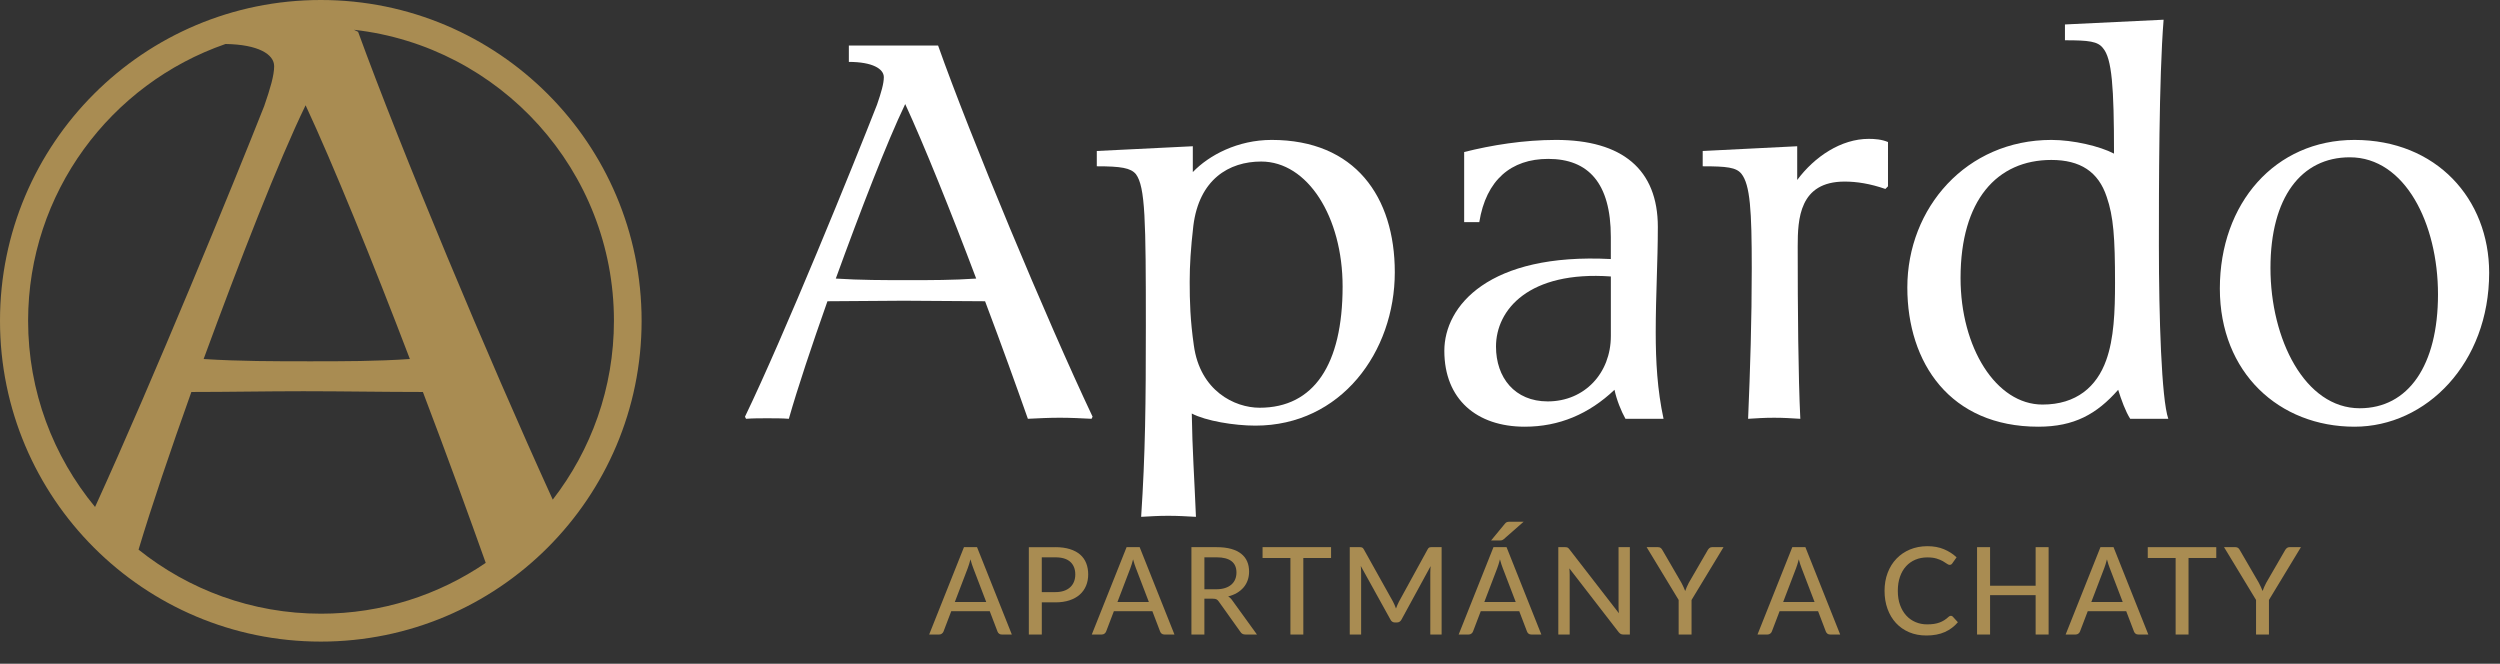 <?xml version="1.0" encoding="utf-8"?>
<!-- Generator: Adobe Illustrator 16.0.0, SVG Export Plug-In . SVG Version: 6.00 Build 0)  -->
<!DOCTYPE svg PUBLIC "-//W3C//DTD SVG 1.1//EN" "http://www.w3.org/Graphics/SVG/1.1/DTD/svg11.dtd">
<svg version="1.1" xmlns="http://www.w3.org/2000/svg" xmlns:xlink="http://www.w3.org/1999/xlink" x="0px" y="0px" width="226px"
	 height="60px" viewBox="0 0 226 60" enable-background="new 0 0 226 60" xml:space="preserve">
<rect x="0" y="0" width="226" height="60" fill="#333333" stroke="none"/>
<g id="Layer_2" display="none">
	<rect x="-68.5" y="-79.5" display="inline" width="361" height="204"/>
	<rect x="66.501" y="63" display="inline" fill="none" width="163.5" height="24.833"/>
</g>
<g id="Untitled-Str_x25_E1nka_x25_201">
	<path fill="none" d="z"/>
	<g id="Vrstva_x25_201_1_">
		<path fill="#FFFFFF" d="M213.318,36.906c-4.955,0-8.068-6.242-8.068-12.676c0-6.387,2.783-10.01,7.172-10.01
			c5.002,0,7.973,6.006,7.973,12.391C220.395,33.045,217.707,36.906,213.318,36.906z M212.846,12.649
			c-7.172,0-12.172,5.718-12.172,13.439c0,7.625,5.379,12.486,12.172,12.486c6.51,0,12.174-5.766,12.174-13.916
			C225.02,17.986,220.254,12.649,212.846,12.649z"/>
		<path fill="#FFFFFF" d="M185.443,14.459c2.596,0,4.248,1.051,5.002,3.336c0.613,1.765,0.754,3.671,0.754,7.77
			c0,2.574-0.092,5.049-0.801,7.005c-0.85,2.381-2.689,4.002-5.756,4.002c-4.199,0-7.408-5.146-7.408-11.437
			C177.234,18.082,180.537,14.459,185.443,14.459z M184.266,38.574c3.254,0,5.283-1.144,7.217-3.336
			c0.283,0.906,0.66,1.954,1.088,2.621h3.443c-0.615-1.763-0.85-9.197-0.85-15.632c0-5.05,0-15.153,0.426-20.445l-8.918,0.429v1.43
			c2.168,0,2.971,0.096,3.443,0.715c0.803,0.953,0.992,3.479,0.992,9.531c-1.273-0.667-3.682-1.238-5.664-1.238
			c-7.689,0-13.02,6.148-13.02,13.343C172.424,32.809,176.291,38.574,184.266,38.574z"/>
		<path fill="#FFFFFF" d="M145.621,30.378c0,3.335-2.359,5.909-5.711,5.909c-2.971,0-4.672-2.145-4.672-4.955
			c0-3.337,2.975-6.864,10.383-6.339V30.378z M130.568,31.713c0,4.384,2.926,6.861,7.268,6.861c3.111,0,5.803-1.144,8.115-3.336
			c0.188,0.906,0.613,1.954,0.99,2.621h3.443c-0.564-2.621-0.707-5.195-0.707-7.817c0-3.335,0.191-6.431,0.191-9.529
			c0-5.194-3.211-7.864-9.203-7.864c-2.926,0-5.852,0.475-8.305,1.095v6.339h1.367c0.615-3.814,2.879-5.719,6.23-5.719
			c3.633,0,5.662,2.192,5.662,7.053v2.001C134.578,22.847,130.568,27.661,130.568,31.713z"/>
		<path fill="#FFFFFF" d="M107.878,20.417c0.519-4.192,3.21-5.814,6.133-5.814c4.199,0,7.361,5.005,7.361,11.295
			c0,7.053-2.594,10.961-7.504,10.961c-2.264,0-5.378-1.526-5.943-5.623c-0.33-2.289-0.377-4.003-0.377-5.768
			C107.549,23.944,107.642,22.466,107.878,20.417z M103.585,29.424c0,7.053-0.048,11.582-0.425,17.298
			c0.897-0.048,1.51-0.094,2.453-0.094c0.899,0,1.606,0.046,2.501,0.094c-0.14-3.43-0.33-6.098-0.377-9.34
			c1.274,0.668,3.823,1.095,5.755,1.095c7.739,0,12.598-6.669,12.598-13.866c0-6.816-3.586-11.962-11.133-11.962
			c-3.068,0-5.664,1.38-7.126,2.907v-2.335l-8.68,0.428v1.384c2.169,0,3.066,0.143,3.538,0.714
			C103.537,16.89,103.585,19.941,103.585,29.424z"/>
		<path fill="#FFFFFF" d="M81.831,9.407c1.652,3.576,4.153,9.771,6.417,15.776c-2.078,0.143-4.104,0.143-6.133,0.143
			c-2.217,0-4.342,0-6.559-0.143C77.773,19.083,80.18,12.84,81.831,9.407z M71.311,37.859c0.802-2.813,2.076-6.623,3.49-10.626
			c2.313,0,4.577-0.048,6.89-0.048c2.454,0,4.906,0.048,7.36,0.048c1.51,4.003,2.879,7.813,3.869,10.626
			c0.943-0.047,1.935-0.096,2.879-0.096c0.989,0,1.933,0.049,2.876,0.096l0.095-0.189C94.618,28.9,87.684,12.268,84.804,4.119
			h-8.068v1.477c2.122,0,3.162,0.619,3.162,1.382c0,0.572-0.236,1.382-0.613,2.478C77.162,14.89,70.886,30.33,67.346,37.67
			l0.095,0.189c0.66-0.047,1.273-0.047,1.934-0.047C70.083,37.813,70.698,37.813,71.311,37.859z"/>
		<path fill="#A98C52" d="M37.052,32.455c-3.051,0.207-6.03,0.207-9.009,0.207c-3.259,0-6.378,0-9.635-0.207
			c3.257-8.872,6.792-17.949,9.218-22.939C30.052,14.714,33.725,23.723,37.052,32.455z M2.541,29
			c0-11.577,7.474-21.435,17.845-25.023c2.95,0.045,4.397,0.925,4.397,2.005c0,0.832-0.347,2.009-0.899,3.604
			c-2.707,6.858-10.01,24.677-15.291,36.244C4.813,41.25,2.541,35.387,2.541,29z M29.021,55.478c-6.235,0-11.967-2.17-16.496-5.79
			c1.181-3.94,2.891-8.98,4.774-14.253c3.396,0,6.722-0.069,10.119-0.069c3.604,0,7.208,0.069,10.812,0.069
			c2.215,5.818,4.224,11.358,5.68,15.448C39.663,53.779,34.537,55.478,29.021,55.478z M49.969,45.167
			c-5.885-12.892-13.752-31.72-17.595-42.288l-0.381-0.187C45.199,4.175,55.5,15.406,55.5,29
			C55.5,35.085,53.432,40.69,49.969,45.167z M29.001,0C12.985,0,0,12.983,0,29c0,16.016,12.985,29,29.001,29
			c16.016,0,29-12.984,29-29C58.001,12.983,45.018,0,29.001,0z"/>
		<path fill="#FFFFFF" d="M162.467,16.27v-3.049l-8.543,0.428v1.384c2.172,0,3.021,0.096,3.492,0.667
			c0.803,1,0.943,3.337,0.943,8.578c0,4.575-0.141,9.15-0.33,13.582c0.805-0.047,1.416-0.096,2.361-0.096
			c0.895,0,1.557,0.049,2.359,0.096c-0.189-3.907-0.236-9.864-0.236-15.584c0-2.478,0.141-5.861,4.244-5.861
			c1.088,0,2.313,0.191,3.682,0.667l0.236-0.239V12.84c-0.568-0.239-1.18-0.287-1.746-0.287
			C166.43,12.553,164.021,14.174,162.467,16.27z"/>
	</g>
	<g>
		<path fill="#A98C52" d="M91.47,57.361h-0.902c-0.103,0-0.187-0.025-0.253-0.077c-0.066-0.051-0.114-0.117-0.143-0.198
			l-0.699-1.831h-3.481l-0.698,1.831c-0.026,0.07-0.073,0.134-0.143,0.19s-0.154,0.085-0.253,0.085h-0.902l3.146-7.898h1.182
			L91.47,57.361z M89.154,54.419l-1.171-3.063c-0.084-0.209-0.169-0.473-0.253-0.792c-0.041,0.157-0.082,0.305-0.124,0.439
			c-0.042,0.136-0.083,0.257-0.124,0.363l-1.166,3.053H89.154z"/>
		<path fill="#A98C52" d="M95.397,49.463c0.506,0,0.946,0.06,1.32,0.177s0.684,0.283,0.93,0.497
			c0.246,0.215,0.428,0.475,0.547,0.778c0.119,0.305,0.179,0.642,0.179,1.013c0,0.37-0.064,0.71-0.192,1.02
			c-0.128,0.311-0.317,0.577-0.566,0.801s-0.56,0.396-0.932,0.52c-0.373,0.123-0.8,0.185-1.284,0.185h-1.221v2.909h-1.171v-7.898
			H95.397z M95.397,53.527c0.297,0,0.558-0.038,0.784-0.115s0.414-0.186,0.566-0.327c0.152-0.141,0.267-0.31,0.344-0.506
			s0.115-0.413,0.115-0.651c0-0.48-0.149-0.858-0.448-1.134c-0.299-0.274-0.752-0.412-1.361-0.412h-1.221v3.146H95.397z"/>
		<path fill="#A98C52" d="M106.171,57.361h-0.902c-0.103,0-0.187-0.025-0.253-0.077c-0.066-0.051-0.114-0.117-0.143-0.198
			l-0.699-1.831h-3.481l-0.698,1.831c-0.026,0.07-0.073,0.134-0.143,0.19s-0.154,0.085-0.253,0.085h-0.902l3.146-7.898h1.182
			L106.171,57.361z M103.856,54.419l-1.171-3.063c-0.084-0.209-0.169-0.473-0.253-0.792c-0.041,0.157-0.082,0.305-0.124,0.439
			c-0.042,0.136-0.083,0.257-0.124,0.363l-1.166,3.053H103.856z"/>
		<path fill="#A98C52" d="M113.629,57.361h-1.044c-0.209,0-0.361-0.082-0.457-0.247l-1.953-2.739
			c-0.063-0.092-0.13-0.157-0.204-0.195c-0.073-0.039-0.183-0.058-0.33-0.058h-0.765v3.239h-1.171v-7.898h2.277
			c0.51,0,0.949,0.053,1.317,0.157c0.368,0.104,0.673,0.253,0.913,0.445c0.24,0.192,0.418,0.425,0.533,0.696
			c0.116,0.271,0.173,0.575,0.173,0.913c0,0.274-0.042,0.533-0.126,0.775c-0.084,0.241-0.208,0.459-0.371,0.651
			c-0.164,0.192-0.362,0.358-0.597,0.498c-0.234,0.139-0.5,0.245-0.797,0.318c0.146,0.088,0.273,0.211,0.379,0.369L113.629,57.361z
			 M109.944,53.27c0.301,0,0.565-0.037,0.795-0.11c0.229-0.073,0.421-0.177,0.575-0.311s0.27-0.293,0.347-0.479
			c0.077-0.186,0.115-0.39,0.115-0.613c0-0.455-0.149-0.798-0.448-1.028c-0.299-0.231-0.747-0.347-1.345-0.347h-1.105v2.888H109.944
			z"/>
		<path fill="#A98C52" d="M120.329,50.442h-2.509v6.919h-1.166v-6.919h-2.519v-0.979h6.193V50.442z"/>
		<path fill="#A98C52" d="M130.322,49.463v7.898H129.3V51.74c0-0.084,0.002-0.174,0.008-0.27c0.006-0.095,0.012-0.192,0.02-0.291
			l-2.629,4.823c-0.092,0.18-0.233,0.27-0.424,0.27h-0.165c-0.19,0-0.33-0.09-0.418-0.27l-2.679-4.84
			c0.022,0.205,0.033,0.397,0.033,0.577v5.621h-1.028v-7.898h0.869c0.103,0,0.182,0.011,0.239,0.03
			c0.057,0.021,0.11,0.076,0.162,0.168l2.64,4.73c0.052,0.095,0.1,0.196,0.144,0.302c0.044,0.106,0.086,0.213,0.126,0.319
			c0.077-0.216,0.167-0.425,0.27-0.627l2.591-4.725c0.048-0.092,0.1-0.147,0.156-0.168c0.058-0.02,0.137-0.03,0.239-0.03H130.322z"
			/>
		<path fill="#A98C52" d="M139.337,57.361h-0.901c-0.104,0-0.188-0.025-0.254-0.077c-0.065-0.051-0.113-0.117-0.143-0.198
			l-0.698-1.831h-3.481l-0.699,1.831c-0.025,0.07-0.073,0.134-0.143,0.19s-0.154,0.085-0.253,0.085h-0.902l3.146-7.898h1.183
			L139.337,57.361z M137.021,54.419l-1.172-3.063c-0.084-0.209-0.168-0.473-0.253-0.792c-0.04,0.157-0.081,0.305-0.123,0.439
			c-0.043,0.136-0.084,0.257-0.124,0.363l-1.166,3.053H137.021z M137.736,47.164l-1.793,1.573c-0.063,0.052-0.119,0.084-0.17,0.099
			c-0.052,0.015-0.119,0.022-0.204,0.022h-0.775l1.243-1.507c0.033-0.044,0.065-0.078,0.097-0.102
			c0.03-0.024,0.064-0.043,0.102-0.056c0.036-0.013,0.078-0.021,0.126-0.024s0.103-0.006,0.165-0.006H137.736z"/>
		<path fill="#A98C52" d="M147.339,49.463v7.898h-0.594c-0.092,0-0.168-0.017-0.229-0.05c-0.061-0.032-0.122-0.086-0.185-0.159
			l-4.46-5.77c0.007,0.099,0.014,0.196,0.02,0.292c0.005,0.095,0.008,0.185,0.008,0.269v5.418h-1.028v-7.898h0.604
			c0.103,0,0.18,0.013,0.231,0.036c0.051,0.024,0.108,0.078,0.171,0.162l4.471,5.775c-0.011-0.106-0.019-0.21-0.024-0.311
			c-0.006-0.102-0.008-0.195-0.008-0.283v-5.38H147.339z"/>
		<path fill="#A98C52" d="M152.916,54.237v3.124h-1.166v-3.124l-2.893-4.774h1.028c0.103,0,0.185,0.025,0.247,0.074
			c0.063,0.05,0.114,0.115,0.154,0.195l1.716,2.954c0.07,0.136,0.133,0.264,0.19,0.385c0.057,0.121,0.106,0.24,0.15,0.357
			c0.041-0.117,0.088-0.236,0.141-0.357s0.114-0.249,0.185-0.385l1.71-2.954c0.037-0.065,0.087-0.127,0.151-0.184
			s0.146-0.086,0.245-0.086h1.034L152.916,54.237z"/>
		<path fill="#A98C52" d="M166.352,57.361h-0.901c-0.104,0-0.188-0.025-0.254-0.077c-0.065-0.051-0.113-0.117-0.143-0.198
			l-0.698-1.831h-3.481l-0.699,1.831c-0.025,0.07-0.073,0.134-0.143,0.19s-0.154,0.085-0.253,0.085h-0.902l3.146-7.898h1.183
			L166.352,57.361z M164.036,54.419l-1.172-3.063c-0.084-0.209-0.168-0.473-0.253-0.792c-0.04,0.157-0.081,0.305-0.123,0.439
			c-0.043,0.136-0.084,0.257-0.124,0.363l-1.166,3.053H164.036z"/>
		<path fill="#A98C52" d="M176.361,55.667c0.065,0,0.123,0.026,0.17,0.077l0.462,0.506c-0.322,0.382-0.716,0.677-1.18,0.886
			s-1.021,0.313-1.675,0.313c-0.571,0-1.09-0.099-1.554-0.297s-0.859-0.475-1.188-0.83c-0.328-0.356-0.582-0.781-0.762-1.276
			s-0.27-1.04-0.27-1.634s0.095-1.139,0.283-1.633c0.188-0.495,0.454-0.921,0.795-1.276s0.749-0.633,1.224-0.831
			c0.475-0.197,1-0.297,1.575-0.297c0.562,0,1.06,0.092,1.496,0.275s0.816,0.427,1.139,0.731l-0.385,0.545
			c-0.025,0.04-0.058,0.073-0.097,0.099c-0.038,0.025-0.089,0.038-0.151,0.038c-0.069,0-0.15-0.034-0.244-0.104
			c-0.094-0.069-0.217-0.147-0.368-0.233c-0.152-0.086-0.341-0.164-0.564-0.233c-0.224-0.07-0.502-0.104-0.836-0.104
			c-0.393,0-0.752,0.068-1.078,0.206s-0.607,0.335-0.844,0.594s-0.42,0.576-0.55,0.951c-0.131,0.376-0.195,0.801-0.195,1.273
			c0,0.48,0.067,0.908,0.203,1.281c0.136,0.374,0.322,0.691,0.562,0.952c0.238,0.26,0.519,0.458,0.841,0.594
			c0.323,0.136,0.671,0.203,1.045,0.203c0.228,0,0.432-0.014,0.613-0.041s0.349-0.068,0.501-0.124
			c0.152-0.055,0.296-0.125,0.432-0.211c0.136-0.087,0.27-0.19,0.401-0.312c0.029-0.025,0.061-0.046,0.094-0.063
			S176.324,55.667,176.361,55.667z"/>
		<path fill="#A98C52" d="M185.194,49.463v7.898h-1.172v-3.559h-4.119v3.559h-1.177v-7.898h1.177v3.487h4.119v-3.487H185.194z"/>
		<path fill="#A98C52" d="M194.208,57.361h-0.901c-0.104,0-0.188-0.025-0.254-0.077c-0.065-0.051-0.113-0.117-0.143-0.198
			l-0.698-1.831h-3.481l-0.699,1.831c-0.025,0.07-0.073,0.134-0.143,0.19s-0.154,0.085-0.253,0.085h-0.902l3.146-7.898h1.183
			L194.208,57.361z M191.893,54.419l-1.172-3.063c-0.084-0.209-0.168-0.473-0.253-0.792c-0.04,0.157-0.081,0.305-0.123,0.439
			c-0.043,0.136-0.084,0.257-0.124,0.363l-1.166,3.053H191.893z"/>
		<path fill="#A98C52" d="M200.352,50.442h-2.509v6.919h-1.166v-6.919h-2.519v-0.979h6.193V50.442z"/>
		<path fill="#A98C52" d="M205.113,54.237v3.124h-1.166v-3.124l-2.893-4.774h1.028c0.103,0,0.185,0.025,0.247,0.074
			c0.063,0.05,0.114,0.115,0.154,0.195l1.716,2.954c0.07,0.136,0.133,0.264,0.19,0.385c0.057,0.121,0.106,0.24,0.15,0.357
			c0.041-0.117,0.088-0.236,0.141-0.357s0.114-0.249,0.185-0.385l1.71-2.954c0.037-0.065,0.087-0.127,0.151-0.184
			s0.146-0.086,0.245-0.086h1.034L205.113,54.237z"/>
	</g>
</g>
</svg>
